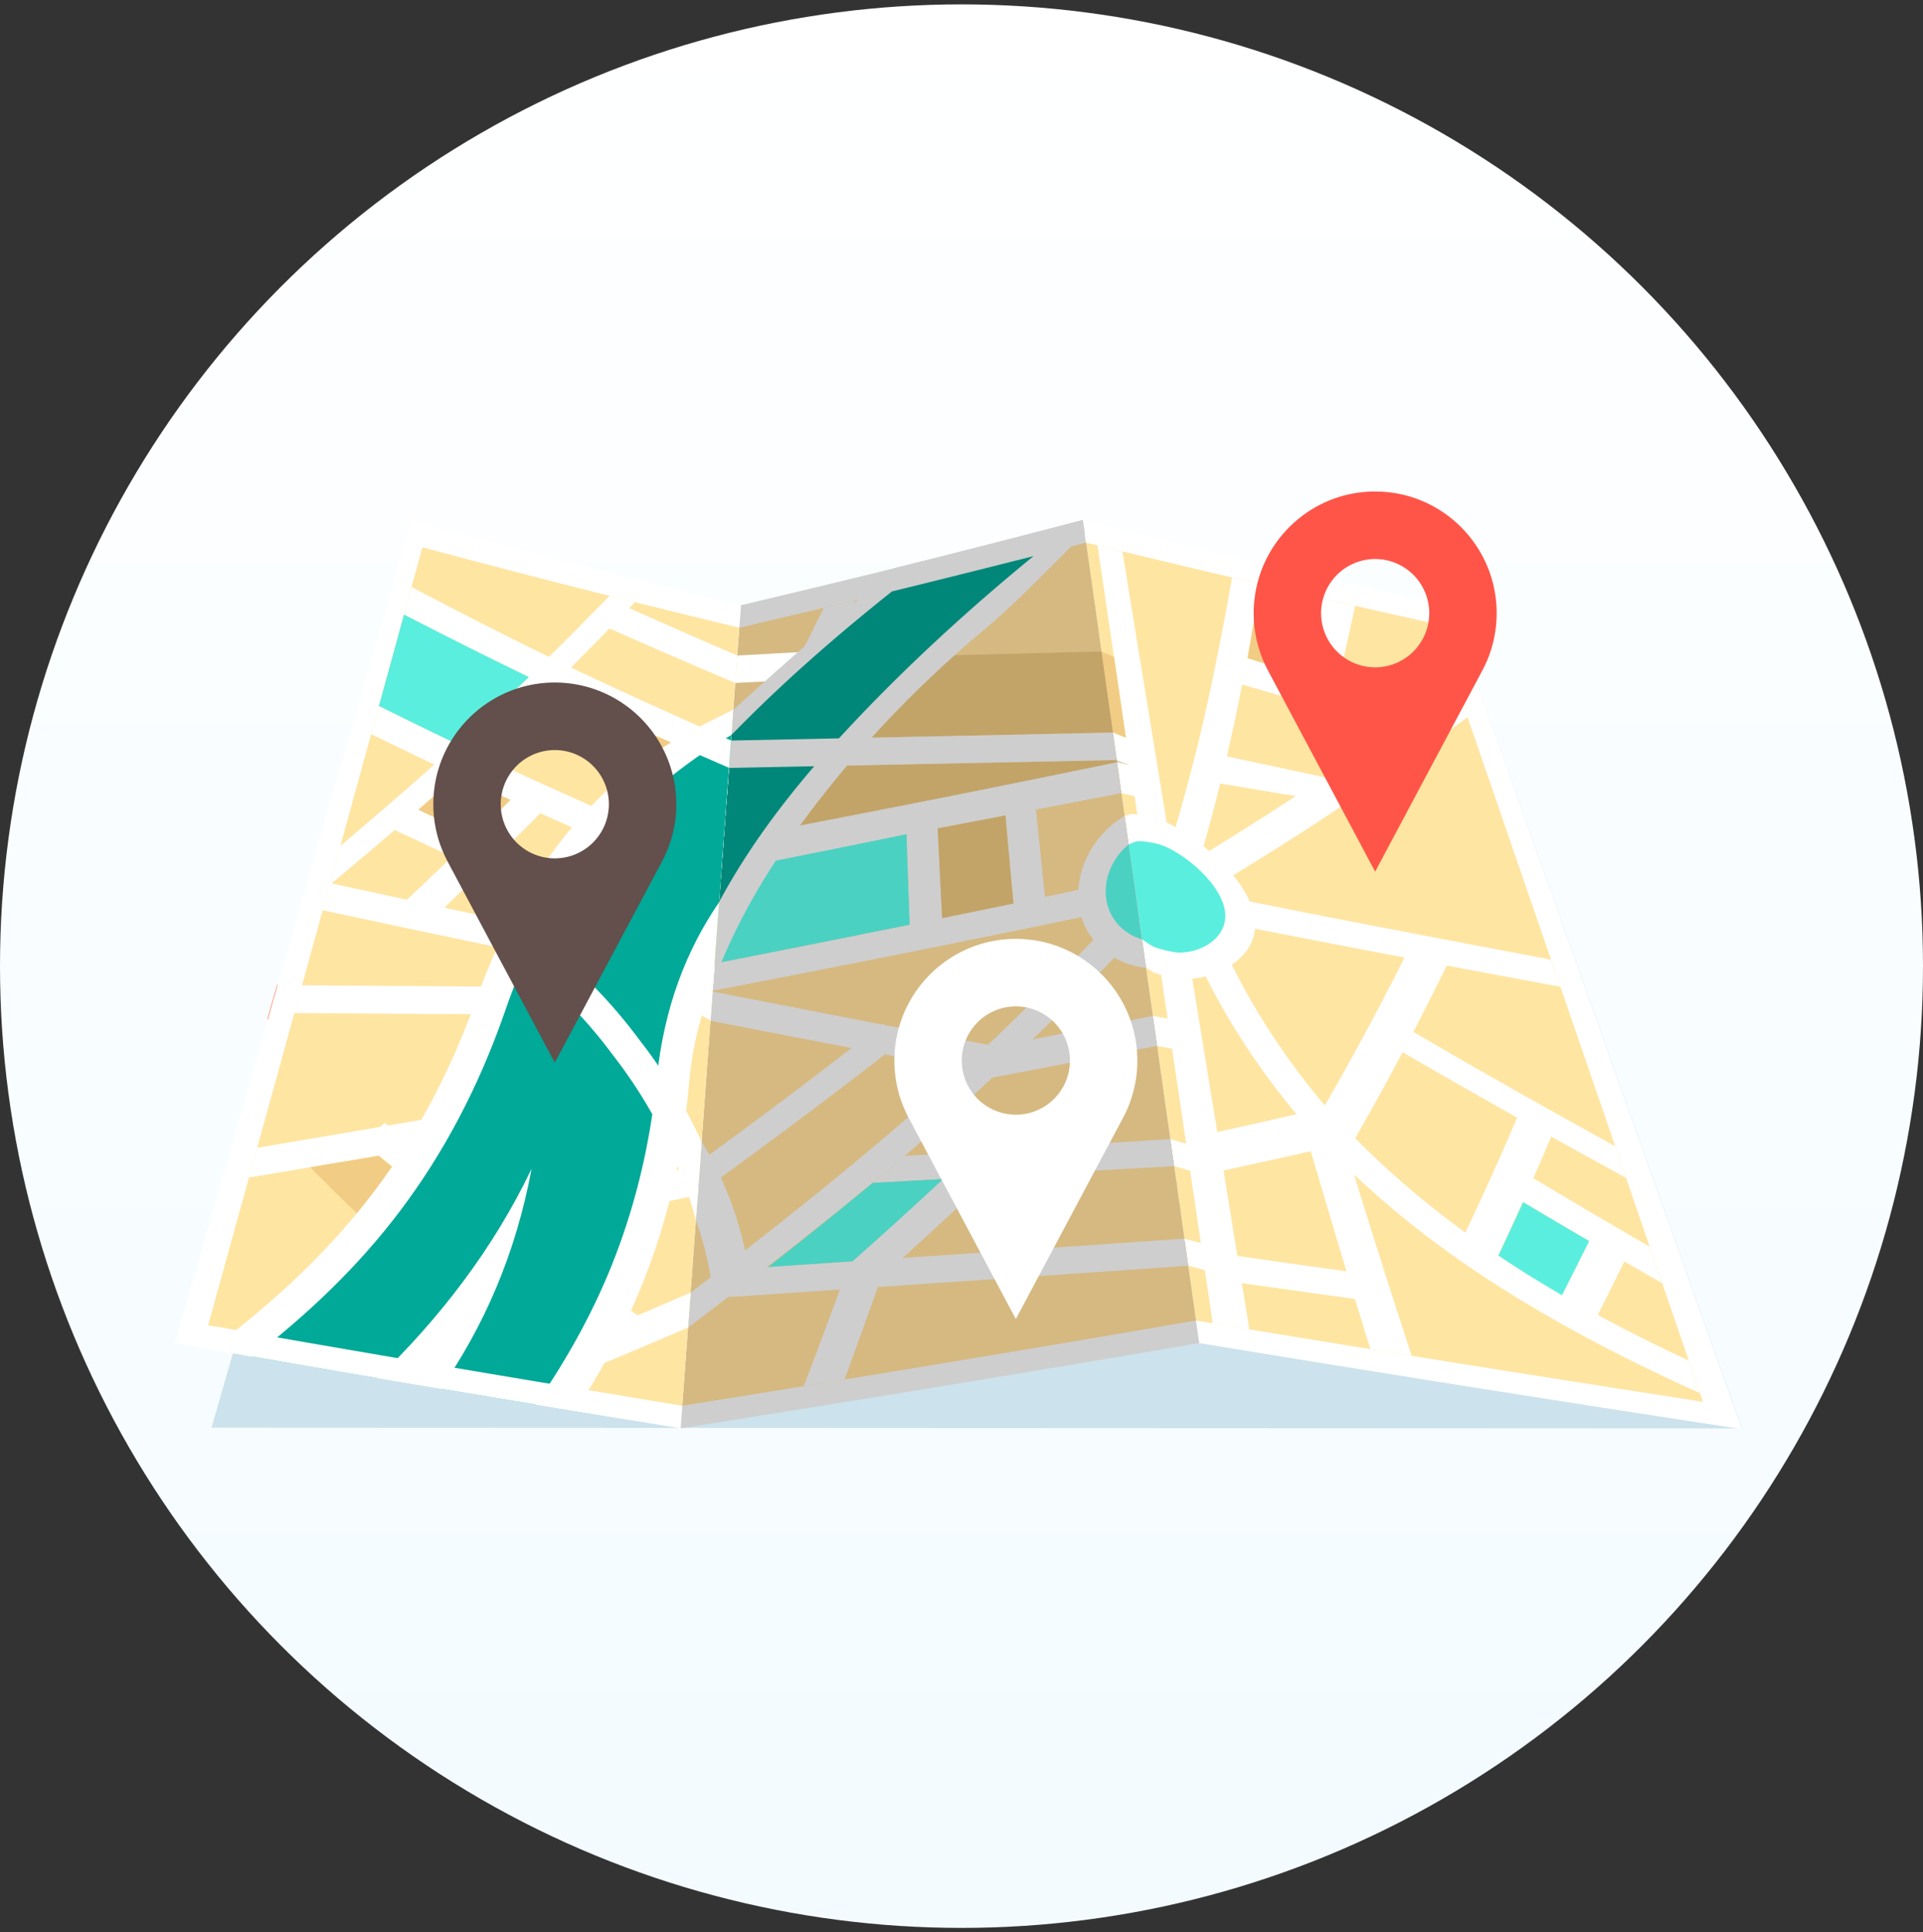 <svg width="220" height="221" version="1.1" xmlns="http://www.w3.org/2000/svg"><rect width="100%" height="100%" fill="#333333" stroke="none"/><defs><linearGradient x1="50%" y1="0%" x2="50%" y2="100%" id="linearGradient-1"><stop stop-color="#FFF" offset="0%"/><stop stop-color="#F3FBFF" offset="100%"/></linearGradient></defs><g id="Page-1" stroke="none" stroke-width="1" fill="none" fill-rule="evenodd"><g id="personal-ip-description" transform="translate(-979 -594)"><g id="2" transform="translate(115 594.5)"><g id="icon2" transform="translate(864)"><circle id="Oval-79" fill="url(#linearGradient-1)" cx="110" cy="110" r="110"/><g id="Page-1" transform="translate(20 55)"><path id="Fill-1" fill="#CCE2EC" d="M31.266 13.644l114.558.186 33.476 94.038-175.1-.081z"/><path d="M28.458 81.247c-.055.24-.018.447.036.624.11.166.22.291.385.385.165.083.385.125.586.125.238 0 .458-.042.64-.125a1.3 1.3 0 00.532-.375c.147-.166.22-.384.275-.634a.97.97 0 00-.037-.614c-.073-.176-.22-.302-.384-.395a1.182 1.182 0 00-.587-.135c-.256 0-.439.042-.659.135a1.25 1.25 0 00-.494.406c-.165.177-.238.374-.293.603m2.29 1.31c.017-.02.017-.052.036-.083-.22.135-.403.25-.605.333a2.254 2.254 0 01-.585.197 3.108 3.108 0 01-.66.073 2.38 2.38 0 01-.824-.146 1.456 1.456 0 01-.604-.384 1.21 1.21 0 01-.312-.593 1.672 1.672 0 010-.739 2.09 2.09 0 01.825-1.31c.457-.312 1.007-.468 1.629-.468.385 0 .66.053.898.136.256.093.476.228.677.405.092-.436.165-.873.256-1.32a.726.726 0 01.22-.417c.11-.093.275-.135.476-.135.202 0 .33.042.422.125.091.093.128.219.091.385-.238 1.32-.476 2.63-.714 3.941a.478.478 0 01-.257.385.77.77 0 01-.457.135.659.659 0 01-.421-.135.506.506 0 01-.092-.385" id="Fill-3" fill="#000"/><path d="M34.19 80.966h2.326c.018-.312-.073-.54-.238-.687-.184-.155-.458-.228-.788-.228-.312 0-.586.073-.806.228a1.211 1.211 0 00-.494.687m2.436.51h-2.528a.75.75 0 00.092.53c.091.156.22.28.384.353.184.083.385.115.623.115.146 0 .293-.01.421-.032.128-.03.275-.062.403-.113.11-.063.238-.115.348-.178.11-.062.238-.145.422-.249a.616.616 0 01.292-.063c.147 0 .238.032.312.084.073.042.11.114.091.207 0 .084-.073.178-.165.282a1.878 1.878 0 01-.476.311c-.2.105-.44.188-.732.25a4.741 4.741 0 01-.989.104c-.824 0-1.447-.166-1.831-.499-.422-.322-.568-.77-.477-1.33.055-.261.165-.51.312-.74.165-.229.348-.415.585-.582.257-.156.532-.28.843-.364a4.11 4.11 0 011.099-.135c.494 0 .916.073 1.245.219.311.156.55.342.714.571.129.24.184.479.129.718-.037.229-.147.374-.33.437-.22.073-.458.103-.787.103" id="Fill-5" fill="#000"/><path d="M42.394 81.902c-.019.25-.146.457-.348.635-.183.176-.458.311-.824.394a4.89 4.89 0 01-1.264.146c-.458 0-.842-.052-1.153-.156-.33-.093-.55-.219-.678-.364a.513.513 0 01-.165-.447c.018-.093.073-.176.183-.25a.783.783 0 01.403-.104c.129 0 .238.021.293.062a.71.71 0 01.184.199c.109.155.238.28.403.353.182.083.439.125.75.125.257 0 .476-.042.66-.125.164-.072.274-.167.292-.27.019-.156-.073-.27-.22-.344-.164-.072-.439-.145-.823-.208a9.752 9.752 0 01-1.045-.239 1.615 1.615 0 01-.604-.332.53.53 0 01-.164-.51c.018-.177.128-.354.31-.51.166-.156.422-.28.715-.384.33-.094.696-.136 1.117-.136.33 0 .623.021.88.073.237.042.475.104.621.187a1.1 1.1 0 01.367.271c.074.093.11.198.091.29a.34.34 0 01-.182.25.805.805 0 01-.422.105.663.663 0 01-.33-.083 1.657 1.657 0 01-.292-.24.758.758 0 00-.294-.207c-.127-.053-.292-.073-.53-.073-.22 0-.422.03-.605.093-.146.073-.22.156-.256.26 0 .094.036.177.146.229.11.062.238.114.422.156.183.041.458.083.77.145.401.063.676.146.951.24.22.093.403.208.513.332a.54.54 0 01.128.437" id="Fill-7" fill="#000"/><path d="M44.61 79.947c-.128.863-.238 1.726-.348 2.579a.566.566 0 01-.238.406.86.86 0 01-.495.145.69.69 0 01-.44-.145c-.11-.094-.128-.23-.11-.406.11-.853.239-1.706.349-2.558a.551.551 0 01.201-.395.939.939 0 01.495-.135c.183 0 .348.041.44.135.11.083.164.208.146.374m-.495-.926a.896.896 0 01-.457-.114c-.092-.083-.165-.187-.129-.333.019-.125.092-.229.238-.311a.828.828 0 01.44-.115c.165 0 .33.032.44.104a.32.32 0 01.146.322.52.52 0 01-.22.323.901.901 0 01-.458.124" id="Fill-9" fill="#000"/><path d="M46.331 81.226c-.036.364.037.634.238.822.202.186.494.28.86.28a1.502 1.502 0 001.136-.489c.128-.155.22-.353.238-.582.055-.364-.036-.645-.237-.852-.22-.198-.495-.302-.88-.302-.366 0-.678.094-.897.291a1.289 1.289 0 00-.458.832m3.846-1.134c-.091.874-.184 1.737-.275 2.6a2.234 2.234 0 01-.238.76c-.11.218-.275.395-.494.53-.22.146-.494.25-.824.312-.348.073-.751.104-1.245.104-.458 0-.825-.042-1.173-.125-.33-.094-.622-.198-.787-.333-.147-.146-.238-.28-.22-.426a.393.393 0 01.183-.27.844.844 0 01.403-.105.71.71 0 01.476.177c.073.063.128.125.202.177.055.063.146.114.22.156.091.042.2.073.31.094.13.02.276.03.44.03.348 0 .586-.03.788-.093.183-.062.329-.156.439-.27a.956.956 0 00.165-.374c.019-.136.055-.344.091-.635a2.221 2.221 0 01-.732.437 2.666 2.666 0 01-.952.156c-.44 0-.788-.083-1.1-.229a1.393 1.393 0 01-.658-.645c-.147-.28-.183-.592-.147-.956.055-.27.129-.51.275-.728.128-.218.293-.395.512-.551.202-.146.44-.26.678-.333.294-.073.568-.115.88-.115.365 0 .659.052.897.146.275.104.512.25.695.458 0-.032 0-.073.019-.115a.582.582 0 01.183-.364.812.812 0 01.458-.125c.238 0 .402.052.476.167a.79.79 0 01.055.488" id="Fill-11" fill="#000"/><path d="M52.228 79.926c0 .042 0 .083-.019.115.257-.208.513-.364.77-.458a2.8 2.8 0 01.952-.146c.33 0 .623.052.88.157.255.093.457.239.567.426.073.114.11.229.128.353 0 .135 0 .291-.019.49-.055.56-.091 1.112-.146 1.663a.545.545 0 01-.22.406.746.746 0 01-.457.145c-.202 0-.349-.052-.458-.145-.129-.094-.165-.23-.147-.406.055-.49.11-.988.128-1.487.037-.302 0-.52-.11-.676-.091-.156-.311-.24-.66-.24-.237 0-.438.053-.64.147a1.086 1.086 0 00-.458.394c-.073.126-.128.375-.146.74-.037.373-.092.747-.129 1.122-.017.187-.091.323-.237.406a.8.8 0 01-.476.145.708.708 0 01-.458-.145.486.486 0 01-.129-.406c.092-.852.184-1.716.275-2.579a.693.693 0 01.202-.385c.11-.083.274-.125.458-.125.11 0 .219.01.292.052a.656.656 0 01.202.167.433.433 0 01.055.27" id="Fill-13" fill="#000"/><path d="M57.41 80.966h2.326c-.019-.312-.11-.54-.293-.687-.22-.155-.476-.228-.806-.228-.311 0-.586.073-.787.228-.238.157-.366.386-.44.687m2.472.51h-2.508a.684.684 0 00.128.53c.11.156.256.28.421.353.202.083.403.115.623.115.164 0 .311-.01.421-.032a2.93 2.93 0 00.403-.113c.11-.063.22-.115.33-.178.091-.062.237-.145.402-.249a.57.57 0 01.293-.063.55.55 0 01.312.084c.073.042.128.114.11.207 0 .084-.055.178-.165.282-.092.114-.238.218-.44.311a2.372 2.372 0 01-.695.25 4.748 4.748 0 01-.99.104c-.805 0-1.447-.166-1.886-.499-.42-.322-.623-.77-.568-1.33a1.56 1.56 0 01.239-.74 1.91 1.91 0 01.53-.582 2.96 2.96 0 01.806-.364 3.97 3.97 0 011.08-.135c.495 0 .935.073 1.264.219.348.156.605.342.77.571.165.24.238.479.219.718-.036.229-.128.374-.33.437-.182.073-.42.103-.769.103" id="Fill-15" fill="#000"/><path d="M62.593 81.247c-.018.24.036.447.128.624.11.166.256.291.421.385.184.083.403.125.623.125.22 0 .421-.042.604-.125a.946.946 0 00.477-.375c.127-.166.182-.384.201-.634a1.095 1.095 0 00-.129-.614c-.09-.176-.256-.302-.439-.395a1.253 1.253 0 00-.604-.135c-.239 0-.44.042-.623.135a1.034 1.034 0 00-.458.406 1.137 1.137 0 00-.201.603m2.472 1.31v-.083c-.201.135-.367.25-.53.333a2.683 2.683 0 01-.569.197 3.1 3.1 0 01-.659.073c-.293 0-.568-.052-.842-.146a1.804 1.804 0 01-.66-.384 1.348 1.348 0 01-.384-.593c-.073-.229-.128-.467-.092-.739.037-.561.257-.997.66-1.31.402-.312.934-.468 1.556-.468.385 0 .66.053.916.136.256.093.495.228.733.405.017-.436.055-.873.072-1.32 0-.178.055-.323.165-.417.092-.093.257-.135.458-.135.202 0 .33.042.44.125a.451.451 0 01.128.385c-.055 1.32-.11 2.63-.183 3.941a.429.429 0 01-.202.385c-.091.083-.256.135-.44.135a.698.698 0 01-.42-.135.416.416 0 01-.147-.385" id="Fill-17" fill="#000"/><path d="M70.43 81.268c-.036.364.092.634.312.822.238.197.55.29.934.29a1.3 1.3 0 00.843-.29c.219-.199.347-.479.365-.843a1.3 1.3 0 00-.146-.614.839.839 0 00-.403-.394 1.251 1.251 0 00-.604-.136c-.257 0-.458.042-.678.136a1.164 1.164 0 00-.622 1.03m.018-2.653c0 .457-.037.915-.037 1.362a4.08 4.08 0 01.714-.395c.257-.093.587-.145.953-.145.421 0 .788.072 1.117.218.293.136.55.343.733.613.164.26.237.583.237.947 0 .27-.054.52-.165.748-.09.23-.256.417-.439.583a1.813 1.813 0 01-.695.384 2.657 2.657 0 01-.898.146 2.92 2.92 0 01-.55-.052 1.511 1.511 0 01-.457-.135c-.11-.052-.22-.104-.311-.167-.074-.051-.202-.135-.312-.25-.018.032 0 .064-.018.084 0 .177-.055.302-.202.385a.714.714 0 01-.439.135.801.801 0 01-.44-.135c-.091-.083-.128-.208-.128-.385.055-1.3.11-2.6.147-3.9 0-.186.055-.322.165-.415.091-.094.256-.136.42-.136.202 0 .349.042.459.126.11.093.164.217.146.384" id="Fill-19" fill="#000"/><path d="M75.796 83.181c.037-.062.074-.125.128-.197a105.38 105.38 0 01-1.538-2.777c-.11-.156-.146-.27-.146-.343 0-.073.036-.146.091-.208a.554.554 0 01.22-.167c.11-.03.202-.051.33-.051.165 0 .293.041.385.124.11.073.2.198.256.343.348.739.696 1.477 1.062 2.205.348-.676.714-1.362 1.044-2.049.073-.166.165-.29.22-.384.055-.094.146-.156.201-.198a.913.913 0 01.311-.041c.11 0 .202.01.275.051.11.032.165.084.22.146a.27.27 0 01.073.188 1.119 1.119 0 00-.055.186c-.037.073-.055.146-.11.23-.568 1.018-1.118 2.037-1.685 3.057a3.8 3.8 0 01-.421.623c-.165.156-.348.27-.568.354-.22.083-.53.125-.933.125a3.68 3.68 0 01-.861-.083c-.184-.063-.275-.156-.275-.313 0-.103.055-.176.128-.239a.91.91 0 01.403-.083c.092 0 .165.01.22.021.073.01.165.021.22.021.146 0 .256-.02.347-.052a.617.617 0 00.238-.156c.056-.073.129-.188.22-.333" id="Fill-21" fill="#000"/><path d="M94.292 79.51h.311v-.27c-.018-.281 0-.5.092-.666.091-.167.238-.28.494-.364.239-.072.568-.104.97-.104.752 0 1.118.126 1.137.374a.266.266 0 01-.092.22.405.405 0 01-.275.082c-.055 0-.128 0-.256-.02-.128-.011-.22-.011-.312-.011-.22 0-.365.041-.421.135a.698.698 0 00-.073.416c0 .073.018.146.018.208h.312c.494 0 .732.104.75.312 0 .145-.054.24-.2.281a1.882 1.882 0 01-.513.052h-.312l.165 2.37c0 .177-.037.313-.165.406-.11.094-.256.136-.458.136a.74.74 0 01-.458-.136c-.146-.093-.201-.229-.22-.405-.036-.79-.091-1.58-.127-2.371h-.367c-.183 0-.33-.03-.44-.083-.09-.062-.182-.146-.182-.239-.019-.219.2-.323.622-.323" id="Fill-23" fill="#000"/><path d="M98.65 81.777c.019.25.037.5.037.75.019.186 0 .322-.146.405-.11.093-.257.135-.458.135a.74.74 0 01-.458-.135.548.548 0 01-.22-.406 113.17 113.17 0 00-.183-2.485c-.018-.406.183-.603.587-.603.219 0 .365.041.439.135.128.093.183.229.22.415.128-.186.293-.322.403-.415.164-.094.384-.135.658-.135.275 0 .513.041.788.135.275.093.403.218.422.374a.329.329 0 01-.129.27.64.64 0 01-.348.105c-.037 0-.165-.022-.348-.063a3.072 3.072 0 00-.494-.052c-.184 0-.33.031-.44.104a.604.604 0 00-.256.302 1.3 1.3 0 00-.092.488 2.88 2.88 0 00.019.676" id="Fill-25" fill="#000"/><path d="M101.965 80.966h2.326c-.055-.312-.201-.54-.403-.687-.238-.155-.513-.228-.842-.228-.33 0-.568.073-.77.228a.875.875 0 00-.31.687m2.563.51h-2.509a.929.929 0 00.202.53c.146.156.311.27.513.353.182.083.402.115.64.115.147 0 .275-.01.422-.032.127-.03.237-.062.347-.124.11-.052.22-.104.312-.167.11-.062.22-.145.384-.249.055-.042.129-.063.257-.063a.73.73 0 01.348.084.237.237 0 01.128.207.399.399 0 01-.11.282c-.073.114-.201.218-.385.311a2.104 2.104 0 01-.659.25 4.306 4.306 0 01-.952.094c-.843 0-1.483-.156-1.978-.489a1.709 1.709 0 01-.696-2.07c.091-.229.238-.415.44-.582.201-.166.457-.28.75-.374.294-.084.66-.125 1.026-.125.495 0 .934.073 1.318.219.367.145.66.342.88.571.183.24.293.479.329.718.019.229-.055.374-.238.437-.183.062-.44.103-.77.103" id="Fill-27" fill="#000"/><path d="M107.294 80.966h2.326c-.055-.312-.202-.54-.44-.687-.22-.155-.494-.228-.842-.228-.311 0-.567.073-.732.228a.878.878 0 00-.312.687m2.582.51h-2.527c.037.197.092.374.238.53.129.156.311.27.494.353.202.083.404.115.642.115.164 0 .293-.01.439-.032.11-.03.238-.062.348-.124.11-.052.22-.104.311-.167.092-.062.202-.145.348-.249.055-.042.147-.063.275-.063a.73.73 0 01.348.084.302.302 0 01.146.207.502.502 0 01-.11.282 1.222 1.222 0 01-.366.311 2.438 2.438 0 01-.677.25 4.132 4.132 0 01-.934.094c-.843 0-1.502-.156-1.996-.489-.513-.322-.788-.77-.843-1.33-.036-.271.019-.51.092-.74a1.41 1.41 0 01.42-.582c.203-.166.459-.28.734-.374a4.17 4.17 0 011.062-.125c.494 0 .933.073 1.3.219.366.145.678.342.88.571.2.24.328.479.347.718.036.229-.037.374-.201.437-.184.062-.44.103-.77.103" id="Fill-29" fill="#000"/><path d="M115.15 81.237a1.044 1.044 0 00-.238-.614 1.395 1.395 0 00-.476-.385 1.434 1.434 0 00-.623-.135c-.365 0-.66.094-.842.291-.22.197-.311.478-.256.863.036.354.201.624.476.822.257.197.567.301.934.301.22 0 .421-.041.567-.124a.767.767 0 00.385-.396.875.875 0 00.073-.623m-2.673-1.3c0 .041.018.072 0 .104a2.66 2.66 0 01.695-.458c.22-.094.532-.146.861-.146.385 0 .77.074 1.117.219.348.135.623.343.879.624.22.27.348.592.421.967.037.27.019.53-.073.76a1.182 1.182 0 01-.348.581 1.91 1.91 0 01-.659.354 2.663 2.663 0 01-.824.125c-.366 0-.696-.042-.952-.146a3.058 3.058 0 01-.788-.458c.056.448.129.895.165 1.342.073.395-.11.593-.53.593-.24 0-.404-.052-.514-.146a.906.906 0 01-.165-.447l-.494-3.869c-.018-.166 0-.29.092-.374.091-.083.256-.125.439-.125.165 0 .311.042.44.125.146.083.22.208.238.374" id="Fill-31" fill="#000"/><path d="M118.172 79.937c.146.863.275 1.726.403 2.589a.427.427 0 01-.11.405.738.738 0 01-.458.135.853.853 0 01-.494-.135.628.628 0 01-.238-.405l-.385-2.558a.553.553 0 01.11-.406c.11-.083.256-.125.458-.125a.92.92 0 01.476.125c.147.093.22.219.238.375m-.77-.926a.808.808 0 01-.457-.114c-.164-.073-.238-.177-.257-.323-.017-.124.037-.228.165-.311a.633.633 0 01.403-.125c.165 0 .33.041.458.114.147.072.238.187.257.322a.312.312 0 01-.147.323c-.091.083-.256.114-.421.114" id="Fill-33" fill="#000"/><path d="M122.75 82.661a35.027 35.027 0 01-1.336-1.3c-.22.156-.422.312-.642.458.037.24.092.478.128.718a.362.362 0 01-.146.395.635.635 0 01-.421.135.853.853 0 01-.494-.135.544.544 0 01-.22-.406c-.202-1.269-.403-2.538-.623-3.816-.018-.198.018-.344.11-.447.073-.115.238-.156.44-.156.183 0 .33.041.475.135.128.093.22.239.238.415.129.728.257 1.457.349 2.174.44-.353.86-.707 1.281-1.06.147-.125.257-.219.348-.271a.737.737 0 01.33-.062c.165 0 .293.03.402.103.148.073.203.156.22.26.019.136-.127.313-.439.53-.201.147-.421.292-.604.438.531.488 1.043.967 1.575 1.445.11.104.201.187.256.24.055.051.073.114.092.155.018.146-.019.26-.11.343-.11.083-.257.115-.422.115a.722.722 0 01-.384-.083 5.552 5.552 0 01-.403-.323" id="Fill-35" fill="#000"/><path d="M125.625 83.067c-.201 0-.366-.042-.53-.125a.545.545 0 01-.275-.375c-.02-.124.036-.238.146-.342.11-.094.275-.135.476-.135.202 0 .367.041.55.135.127.093.219.218.237.342.037.156 0 .282-.128.375a.87.87 0 01-.476.125" id="Fill-37" fill="#000"/><path d="M131.833 81.964c.037.115 0 .23-.073.354-.073.135-.202.25-.366.364-.165.114-.403.208-.696.28a4.471 4.471 0 01-.989.105c-.787 0-1.446-.166-1.978-.489-.494-.323-.806-.749-.897-1.29-.074-.374-.037-.696.128-.977.146-.28.403-.5.751-.655.348-.156.787-.23 1.318-.23.33 0 .66.032.934.105.275.062.531.156.751.26a2.2 2.2 0 01.513.343.781.781 0 01.238.343c.018.104-.037.198-.128.27a.698.698 0 01-.403.104.7.7 0 01-.275-.051 2.645 2.645 0 01-.275-.187 1.72 1.72 0 00-.567-.375 1.577 1.577 0 00-.66-.125c-.384 0-.659.104-.842.312-.2.208-.274.49-.2.843.036.176.108.322.182.467.091.146.201.26.33.365.146.093.274.166.44.218.182.052.365.083.549.083.274 0 .476-.042.659-.125a.898.898 0 00.403-.385.62.62 0 01.219-.228c.055-.063.165-.093.311-.093.147 0 .275.041.403.124.129.083.202.177.22.27" id="Fill-39" fill="#000"/><path d="M135.935 81.257c-.091-.374-.274-.655-.55-.852a1.627 1.627 0 00-.988-.312c-.256 0-.44.051-.623.135a.751.751 0 00-.366.406 1.176 1.176 0 00-.018.623c.055.23.146.437.275.603.165.177.329.313.549.406.201.093.44.146.696.146.385 0 .677-.104.86-.312.183-.208.239-.489.165-.843m1.282 0c.055.26.073.51 0 .738a1.48 1.48 0 01-.403.573 1.727 1.727 0 01-.732.374 3.688 3.688 0 01-1.025.135c-.385 0-.752-.052-1.1-.135a3.46 3.46 0 01-.878-.374 2.335 2.335 0 01-.642-.583 1.836 1.836 0 01-.329-.728c-.073-.28-.036-.52.018-.749.073-.229.201-.415.385-.582.201-.156.44-.28.714-.364a3.81 3.81 0 011.026-.124c.384 0 .732.041 1.08.124.348.094.622.219.897.375.275.166.476.353.641.571.183.23.293.479.348.75" id="Fill-41" fill="#000"/><path d="M142.125 81.32c.091.395.183.79.293 1.185.036.187.018.333-.091.427-.092.093-.24.145-.44.145a.963.963 0 01-.513-.145c-.146-.094-.22-.24-.275-.427-.11-.468-.22-.946-.366-1.424a2.078 2.078 0 00-.147-.52.572.572 0 00-.256-.312c-.128-.084-.274-.115-.494-.115-.403 0-.66.093-.75.302-.075.198-.092.489.018.863.072.405.182.811.274 1.206.055.187.019.333-.091.427-.092.093-.22.145-.422.145a.98.98 0 01-.53-.145c-.147-.094-.22-.24-.276-.427-.219-.853-.384-1.705-.585-2.558-.037-.167-.019-.291.055-.385.072-.083.238-.125.42-.125a1 1 0 01.458.115.51.51 0 01.257.343c0 .031.018.062.018.083a1.68 1.68 0 01.605-.406c.237-.093.512-.135.823-.135.311 0 .586.042.843.135.275.094.476.23.677.406a1.76 1.76 0 01.587-.406c.22-.093.494-.135.787-.135.347 0 .641.052.915.146.312.094.532.239.715.416.128.156.256.416.348.76.165.581.31 1.164.457 1.746.055.187.019.333-.072.427-.11.093-.257.145-.458.145a.963.963 0 01-.513-.145.592.592 0 01-.293-.427c-.147-.499-.257-.998-.385-1.497-.055-.198-.091-.354-.147-.468a.727.727 0 00-.274-.291c-.128-.084-.275-.115-.495-.115a.987.987 0 00-.457.104.595.595 0 00-.275.281c-.073.145-.036.416.055.8" id="Fill-43" fill="#000"/><path d="M82.407 81.04c-.018 0-.018-.012-.018-.012s0 .011.018.011" id="Fill-45" fill="#000"/><path d="M82.462 81.32h.018a1.22 1.22 0 01-.073-.24l.055.24" id="Fill-47" fill="#000"/><path d="M82.902 82.152v-.011.01z" id="Fill-49" fill="#000"/><path d="M82.883 82.1c-.018-.021-.036-.032-.055-.052.019.02.037.03.055.052" id="Fill-51" fill="#000"/><path d="M82.59 81.642c.074.135.147.27.238.395-.091-.124-.164-.26-.238-.395" id="Fill-53" fill="#000"/><path d="M87.242 77.607c.256 0 .421.01.64.042.019-.083.019-.177.037-.27 0 0-.567-.125-1.318-.074-.019-.041-.037-.093-.055-.145.238-.031.403-.187.403-.353-.019-.209-.257-.364-.532-.364-.274 0-.512.155-.494.364 0 .166.165.322.403.353.019.052.037.104.074.156a7.327 7.327 0 00-1.43.301c.037.084.075.167.13.24a8.14 8.14 0 011.263-.208c.384-.032.659-.042.879-.042" id="Fill-55" fill="#000"/><path d="M82.847 78.938h.018c0-.02.018-.03.037-.052a.533.533 0 01-.147-.072c-.091-.042-.165-.084-.256-.125 0 .01-.385.25-.66.707a.195.195 0 00-.054-.041c-.092-.073-.202-.105-.367-.105-.11 0-.183-.02-.22-.051a.203.203 0 00.055-.146c.019-.125-.146-.23-.33-.23-.182 0-.31.105-.33.23.02.135.166.239.35.239.017 0 .054-.01.072-.01.092.062.22.114.403.114a.44.44 0 01.22.052c.037.042.055.104.073.145-.201.416-.146.926-.146.926.183.01.347.01.531.01 0-.177.036-.51.164-.769.257-.5.587-.811.587-.822" id="Fill-57" fill="#000"/><path d="M91.747 77.909c-.183 0-.33.103-.33.24.018.01.037.03.037.05-.074.064-.165.147-.165.282 0 .062 0 .114-.055.146a.414.414 0 01-.147.051 3.723 3.723 0 00-.897-.613c-.128.093-.238.187-.348.28.275.177.586.406.879.687.201.198.403.447.586.696.165-.051.33-.103.476-.166 0 0-.22-.394-.567-.76.036-.01.11-.03.164-.061a.298.298 0 00.129-.26c-.019-.073.018-.125.055-.156.055.03.146.051.2.051.184 0 .33-.103.312-.228 0-.136-.146-.24-.33-.24" id="Fill-59" fill="#000"/><path d="M90.611 81.091c-.695.229-1.85.551-3.333.697-.604.052-1.19.073-1.702.073a20.37 20.37 0 01-1.777-.073 21.666 21.666 0 01-1.208-.146c.072.135.146.27.237.395-.018.011-.018.011 0 .011.019.02.037.03.055.051-.018.011 0 .032.018.042v.01a3.32 3.32 0 002.015 1.164l.018.001c0 .01.678.146 1.667.146.97 0 1.905-.135 2.802-.396.659-.238 1.282-.602 1.575-.925.238-.25.384-.51.494-.79a1.16 1.16 0 00.019-.624c-.184.083-.477.218-.88.364" id="Fill-61" fill="#000"/><path d="M85.044 78.803c.77 0 1.392.437 1.41.967 0 .54-.585.978-1.373.978-.751 0-1.392-.437-1.392-.978-.018-.53.586-.967 1.355-.967m4.029.02c.476 0 .88.271.88.604.018.333-.349.603-.825.603-.477 0-.86-.27-.879-.603-.018-.333.348-.603.824-.603m-6.007.229c-.017.02-.329.322-.549.78-.183.343-.146.842-.146.842v.01c0 .115 0 .23.017.344 0 0 0 .01.02.01v.041a1.1 1.1 0 00.073.24c.329.062 2.417.395 4.706.177 1.464-.146 2.545-.437 3.204-.666.55-.187.898-.354 1.026-.427-.165-.353-.586-.914-.916-1.258-1.025-.987-2.105-1.248-2.655-1.31a5.298 5.298 0 00-.586-.031c-.22 0-.494.01-.86.031-.349.031-.77.104-1.246.208a5.782 5.782 0 00-1.703.707v.01c-.073.053-.22.146-.385.292" id="Fill-63" fill="#000"/><path d="M74.899 56.768H12.563c-.422 0-.806.25-.898.561l-1.044 3.619c-.091.312.184.562.587.562h2.966l-.989 3.556c-.385 1.487.879 2.683 2.893 2.683h2.436c2.014 0 3.937-1.196 4.285-2.683l.824-3.556h40.655l-.22 3.556c-.073 1.487 1.465 2.683 3.48 2.683h2.417c2.014 0 3.68-1.196 3.717-2.683.018-1.186.037-2.371.073-3.556h1.08c.422 0 .752-.25.752-.562.018-1.207.018-2.413.036-3.619 0-.312-.311-.561-.714-.561" id="Fill-65" fill="#FF5920"/><path d="M64.26 61.51c-.074 1.185-.166 2.37-.22 3.556-.092 1.487 1.464 2.683 3.46 2.683h2.436c2.015 0 3.681-1.196 3.7-2.683.018-1.186.054-2.371.073-3.557h-9.45z" id="Fill-67" fill="#653C1E"/><path d="M14.137 61.51a250.28 250.28 0 00-.97 3.556c-.403 1.487.898 2.683 2.893 2.683h2.436c1.996 0 3.937-1.196 4.267-2.683l.824-3.557h-9.45z" id="Fill-69" fill="#653C1E"/><path d="M71.566 44.58c-1.594-6.78-7.27-14.746-8.936-14.746-.825 0-7.363-.54-13.992-.54-6.702 0-13.588.54-14.302.54-1.446 0-9.65 7.965-13.276 14.746-6.721 1.019-8.186 10.055-8.26 10.44-.018.292.22.51.587.51l31.333-.062 31.332.062c.348 0 .66-.218.697-.51.073-.385 1.281-9.421-5.183-10.44" id="Fill-71" fill="#00DFCC"/><path d="M21.078 52.847c-1.74 0-2.894-1.113-2.527-2.495.348-1.374 2.07-2.486 3.79-2.486 1.722 0 2.82 1.112 2.491 2.486-.33 1.382-1.996 2.495-3.754 2.495" id="Fill-73" fill="#FFB13A"/><path d="M25.015 44.902a.295.295 0 01-.183-.073c.019-.052.019-.103.019-.166.274-.447 6.41-10.981 9.174-11.751 2.655-.749 12.874-.811 13.314-.811 0 0 1.061-.02 2.582-.02 4.798 0 10.474.197 11.482.852 1.501.957 5.31 11.283 5.475 11.72.019.062 0 .124-.073.166-.018.052-.091.083-.165.083H25.015z" id="Fill-75" fill="#C9FFF8"/><path d="M67.39 52.847c-1.757 0-3.112-1.113-3.02-2.495.072-1.374 1.556-2.486 3.259-2.486 1.721 0 3.058 1.112 3.022 2.486-.056 1.382-1.502 2.495-3.26 2.495" id="Fill-77" fill="#FFB13A"/><path d="M54.26 52.847H35.034c.219-1.175.439-2.35.677-3.536h18.935a120.305 120.305 0 00-.384 3.536" id="Fill-79" fill="#C9FFF8"/><path d="M17.837 41.647h7.984c-.275 1.092-.53 2.174-.806 3.255h-8.094c.293-1.081.604-2.163.916-3.255" id="Fill-81" fill="#FF5920"/><path d="M66.988 41.647h7.966a184.7 184.7 0 01-.037 3.255h-8.094l.165-3.255" id="Fill-83" fill="#FF5920"/><path d="M29.227 44.902a1104.55 1104.55 0 0027.469-12.666c2.326.135 4.157.353 4.707.697.183.124.42.426.677.842a1059.914 1059.914 0 01-23.86 11.127h-8.992z" id="Fill-85" fill="#FFF"/><path d="M25.84 43.072A1206 1206 0 0049.83 32.08h.09c1.337 0 2.73.01 4.048.052-8.937 4.264-18.24 8.517-27.854 12.77h-1.1a.295.295 0 01-.182-.073c.019-.052.019-.103.019-.166.054-.104.42-.707.988-1.591" id="Fill-87" fill="#FFF"/><path d="M42.156 44.902c7.106-3.223 13.99-6.447 20.73-9.681.256.52.53 1.091.787 1.705a1069.357 1069.357 0 01-17.012 7.976h-4.505z" id="Fill-89" fill="#FFF"/><g id="Group-93" transform="translate(103 3.677)" fill="#FFF"><path d="M42.824 10.152C48.41 25.845 53.986 41.55 59.562 57.23c5.577 15.684 11.17 31.374 16.738 47.056a6968.22 6968.22 0 01-31.608-4.919 5670.785 5670.785 0 01-30.51-4.93A83753.09 83753.09 0 007.518 47.37C5.292 31.69 3.086 15.986.87.294a2295.429 2295.429 0 0020.419 4.93c7.044 1.658 14.247 3.285 21.535 4.928" id="Fill-91"/></g><path d="M144.231 15.857c5.09 14.83 10.199 29.655 15.31 44.488 5.107 14.825 10.181 29.658 15.29 44.487-9.944-1.55-19.78-3.089-29.501-4.648a6514.42 6514.42 0 01-28.513-4.65c-2.088-14.828-4.212-29.655-6.3-44.486-2.087-14.827-4.157-29.658-6.262-44.487 6.39 1.549 12.905 3.11 19.502 4.648 6.698 1.561 13.552 3.1 20.474 4.648" id="Fill-94" fill="#FFE5A2"/><path d="M120.956 10.554c-1.118 6.291-2.338 12.595-3.865 18.864-1.532 6.294-3.424 12.562-5.365 18.843a278.32 278.32 0 003.406 1.84c1.923-6.457 3.797-12.924 5.293-19.394 1.49-6.445 2.673-12.936 3.735-19.405a712.26 712.26 0 01-3.204-.748" id="Fill-96" fill="#FFF"/><path d="M117.733 47.502c1.831 4.783 5.402 13.436 13.88 23.491 4.011 4.555 9.144 9.455 15.823 14.33 6.8 4.963 15.327 9.931 25.766 14.798.42 1.238.842 2.475 1.263 3.713-11.683-5.242-21.149-10.632-28.677-16.046-7.397-5.318-12.984-10.68-17.306-15.65-8.864-10.639-12.47-19.717-14.284-24.73l3.535.094" id="Fill-98" fill="#FFF"/><path d="M146.538 22.534c-5.42 4.066-11.06 8.196-17.067 12.198-6.171 4.11-12.745 8.121-19.521 12.177.2 1.342.366 2.673.567 4.004 6.904-4.056 13.61-8.075 19.924-12.188 6.138-3.998 11.904-8.132 17.471-12.198-.458-1.331-.934-2.662-1.374-3.993" id="Fill-100" fill="#FFF"/><path d="M122.933 96.544c-2.417-14.83-4.816-29.66-7.251-44.488a36246.148 36246.148 0 01-7.27-44.486c-.953-.23-1.905-.458-2.857-.698 2.197 14.83 4.385 29.658 6.592 44.488 2.206 14.828 4.396 29.658 6.593 44.487 1.391.24 2.783.468 4.193.697" id="Fill-102" fill="#FFF"/><path d="M157.434 54.25a4061.835 4061.835 0 01-24.355-4.647 3080.73 3080.73 0 01-23.404-4.66c.147 1.04.274 2.08.42 3.12 7.82 1.55 15.71 3.11 23.716 4.649a3871.87 3871.87 0 0024.704 4.649c-.366-1.03-.751-2.07-1.08-3.11" id="Fill-104" fill="#FFF"/><path d="M111.762 37.976c3.26.676 10.722 6.156 11.739 11.232 1.016 5.074-5.33 7.83-8.864 7.154-3.534-.676-2.398-.634-3.515-1.165-.825-5.792-1.63-11.584-2.455-17.387.953-.115-.165-.51 3.095.166" id="Fill-106" fill="#FFF"/><path d="M112.239 40.971c2.426.5 7.233 4.15 7.874 7.57.641 3.422-3.37 5.325-5.933 4.826-2.564-.5-2.436-.749-3.534-1.435-.495-3.619-1.008-7.238-1.521-10.857.88-.291.687-.603 3.114-.104" id="Fill-108" fill="#5AEEDE"/><path d="M112.165 36.115c-.055-1.144-.127-2.288-.183-3.442-1.391-.333-2.802-.666-4.194-1.009.165 1.186.349 2.371.495 3.546 1.282.302 2.582.603 3.882.905" id="Fill-110" fill="#FFF"/><path d="M119.07 79.22c-.22-1.04-.44-2.09-.66-3.142a730.134 730.134 0 01-4.524-1.3c.148 1.04.275 2.07.44 3.1 1.575.447 3.132.894 4.743 1.341" id="Fill-112" fill="#FFF"/><path d="M121.34 90.71c-.238-1.04-.44-2.09-.678-3.14-1.72-.468-3.46-.936-5.163-1.405.146 1.041.292 2.07.439 3.1 1.795.489 3.59.967 5.402 1.445" id="Fill-114" fill="#FFF"/><path d="M130.35 73.032c1.446.738 2.875 1.466 4.376 2.194 3.993-6.947 7.692-13.904 11.062-20.86a283.727 283.727 0 01-4.176-2.195 339.106 339.106 0 01-11.262 20.86" id="Fill-116" fill="#FFF"/><path d="M141.502 99.57a1528.569 1528.569 0 01-4.322-13.446c-1.418-4.48-2.783-8.964-4.156-13.456l-4.23-.437c1.3 4.43 2.618 8.87 3.936 13.29 1.319 4.42 2.674 8.86 4.048 13.28 1.556.26 3.15.52 4.724.769" id="Fill-118" fill="#FFF"/><path d="M138.005 93.486c-.293-1.05-.568-2.1-.88-3.15-5.86-.811-11.665-1.633-17.451-2.455.238 1.05.44 2.1.658 3.14 5.861.823 11.74 1.644 17.673 2.465" id="Fill-120" fill="#FFF"/><path d="M132.749 75.548c-.385-1.455-.75-2.912-1.117-4.367-4.926 1.123-9.87 2.246-14.889 3.359l.824 4.368c5.11-1.113 10.164-2.237 15.182-3.36" id="Fill-122" fill="#FFF"/><path d="M116.615 64.91c.147-1.082.275-2.163.44-3.255l-5.165-.967.495 3.432c1.392.27 2.82.53 4.23.79" id="Fill-124" fill="#FFF"/><path d="M120.882 19.206c.312 1.175.64 2.35.97 3.515a2114.244 2114.244 0 0021.079 6.01c.66-.738 1.3-1.487 1.904-2.235a1789.775 1789.775 0 01-23.953-7.29" id="Fill-126" fill="#FFF"/><path d="M128.299 22.357a295.31 295.31 0 004.303 2.038c.88-3.525 1.667-7.06 2.436-10.597a361.2 361.2 0 01-4.395-1.008c-.733 3.192-1.538 6.385-2.344 9.567" id="Fill-128" fill="#FFF"/><path d="M117.66 30.416c.292 1.175.567 2.35.86 3.516 4.541.768 9.101 1.528 13.698 2.287a91.892 91.892 0 002.088-2.236 2880.617 2880.617 0 01-16.647-3.567" id="Fill-130" fill="#FFF"/><path d="M124.16 11.303c-.458 2.828-.916 5.657-1.41 8.475 1.886.603 3.81 1.196 5.75 1.789.75-2.923 1.465-5.844 2.143-8.777-2.18-.489-4.34-.988-6.483-1.487" id="Fill-132" fill="#F1CC84"/><path d="M164.778 75.59a1019.627 1019.627 0 01-25.912-14.725c-.404.8-.752 1.601-1.136 2.391a1052.835 1052.835 0 0028.275 15.942c-.403-1.196-.824-2.402-1.227-3.608" id="Fill-134" fill="#FFF"/><path d="M146.63 87.56c1.3.769 2.619 1.528 3.937 2.287a347.597 347.597 0 007.435-16.628c-1.3-.76-2.564-1.519-3.846-2.288a332.69 332.69 0 01-7.526 16.628" id="Fill-136" fill="#FFF"/><path d="M168.715 87.08a971.971 971.971 0 01-14.906-8.797c-.532.832-1.063 1.653-1.594 2.475a917.12 917.12 0 0017.928 10.493c-.476-1.384-.952-2.777-1.428-4.17" id="Fill-138" fill="#FFF"/><path d="M157.636 94.62l4.212 2.111c1.758-3.4 3.443-6.8 5.054-10.201-1.373-.697-2.783-1.404-4.139-2.111a330.52 330.52 0 01-5.127 10.201" id="Fill-140" fill="#FFF"/><path d="M154.266 81.996a717.308 717.308 0 01-2.838 6.104s1.905 1.274 3.534 2.287a193.876 193.876 0 003.736 2.247c1.044-2.06 2.069-4.118 3.113-6.188a555.993 555.993 0 01-7.545-4.45" id="Fill-142" fill="#5AEEDE"/><path d="M106.012 19.008c.458.209.952.406 1.429.603.476 3.1.916 6.199 1.373 9.287a36.04 36.04 0 01-1.483-.614 778.688 778.688 0 01-1.319-9.276" id="Fill-144" fill="#F1CC84"/><path d="M109.235 32.007c-.476-.103-.97-.218-1.446-.332-.019-.084-.019-.167-.037-.25.495.198.97.395 1.483.582" id="Fill-146" fill="#D9CDBB"/><path d="M103.87 3.971c.824.209 1.611.406 2.453.603-.787.312-1.538.614-2.215.895-.073-.5-.147-.998-.238-1.498" id="Fill-148" fill="#FFF"/><path d="M110.92 32.683c-.11-1.029-.256-2.059-.366-3.099-1.08-.426-2.198-.862-3.223-1.3.128 1.05.293 2.101.421 3.141 1.062.426 2.124.842 3.168 1.258" id="Fill-150" fill="#FFF"/><path d="M117.183 98.114a5287.537 5287.537 0 01-29.154 4.888 6262.282 6262.282 0 01-30.161 4.866c1.136-15.681 2.299-31.385 3.443-47.065 1.145-15.683 2.308-31.385 3.443-47.077 6.812-1.623 13.52-3.23 20.089-4.867a1528.468 1528.468 0 0019.026-4.887c2.217 15.691 4.423 31.395 6.648 47.076 2.225 15.682 4.45 31.385 6.666 47.066" id="Fill-152" fill="#CECECE"/><path d="M116.817 95.535a5240.672 5240.672 0 01-28.861 4.877 6020.07 6020.07 0 01-29.905 4.867c1.1-14.83 2.18-29.658 3.26-44.487l3.241-44.487c6.923-1.623 13.704-3.23 20.383-4.867a1590.723 1590.723 0 0019.32-4.877c2.105 14.829 4.175 29.66 6.262 44.487 2.088 14.83 4.212 29.658 6.3 44.487" id="Fill-154" fill="#D5B981"/><path d="M109.95 46.91c-7.16 7.58-14.681 15.26-23.038 22.721-8.603 7.682-18.075 15.141-27.89 22.712-.11 1.34-.202 2.672-.312 4.004 9.981-7.571 19.587-15.038 28.33-22.712 8.509-7.468 16.189-15.141 23.477-22.722-.2-1.331-.366-2.662-.567-4.004" id="Fill-156" fill="#CECECE"/><path d="M109.675 44.944a2981.177 2981.177 0 01-23.44 4.887 3687.692 3687.692 0 01-24.467 4.867c-.072 1.04-.164 2.08-.219 3.12a3973.618 3973.618 0 0024.777-4.867 2853.298 2853.298 0 0023.77-4.887c-.146-1.04-.275-2.08-.421-3.12" id="Fill-158" fill="#CECECE"/><path d="M111.122 55.197c-4.066-.447-7.261-3.301-7.71-7.33-.449-4.03 1.795-8.019 5.255-10.057.825 5.803 1.63 11.595 2.455 17.387" id="Fill-160" fill="#CECECE"/><path d="M110.645 51.932c-2.16-.635-3.809-2.387-4.102-4.721-.293-2.335.787-4.659 2.582-6.136.513 3.62 1.025 7.238 1.52 10.857" id="Fill-162" fill="#4BD1C2"/><path d="M93.89 67.479a193.04 193.04 0 001.83-2.974c-11.61-2.195-23.019-4.4-34.19-6.604a210.878 210.878 0 00-.237 3.349 4440.51 4440.51 0 0032.596 6.229" id="Fill-164" fill="#CECECE"/><path d="M59.828 81.195c.11-.062.237-.125.366-.198-.11-.208-.201-.416-.311-.623-.019.28-.038.55-.055.82" id="Fill-166" fill="#FFF"/><path d="M63.087 36.448c1.3-1.54 2.582-3.089 3.846-4.638-.366-.874-.678-1.747-1.007-2.631-.842 1.029-1.685 2.059-2.51 3.078-.11 1.404-.237 2.797-.329 4.19" id="Fill-168" fill="#FFF"/><path d="M75.302 30.364c.86.301 1.721.593 2.582.884C83.14 24.021 88.03 16.793 92.516 9.556c-1.154.291-2.308.582-3.443.863a389.087 389.087 0 01-13.771 19.945" id="Fill-170" fill="#FFF"/><path d="M83.707 39.91a599.59 599.59 0 01-5.987-2.412c-4.927 1.05-9.908 2.1-14.926 3.14a643.248 643.248 0 01-8.149 5.47 3544.232 3544.232 0 0029.062-6.197" id="Fill-172" fill="#CECECE"/><path d="M107.789 31.664a4098.018 4098.018 0 01-31.865 6.167c-.164 1.206-.31 2.413-.458 3.618a4338.452 4338.452 0 0032.817-6.239c-.147-1.175-.33-2.36-.494-3.546" id="Fill-174" fill="#CECECE"/><path d="M84.129 52.452l3.735-1.373c-.219-4.347-.421-8.693-.659-13.04a292.468 292.468 0 01-3.498 1.757c.147 4.223.275 8.445.422 12.656" id="Fill-176" fill="#CECECE"/><path d="M96.087 49.675c1.19-.457 2.398-.915 3.59-1.383-.459-4.336-.898-8.683-1.356-13.03a277.3 277.3 0 01-3.351 1.747c.366 4.222.75 8.444 1.117 12.666" id="Fill-178" fill="#CECECE"/><path d="M83.78 21.556c.66-1.081 1.338-2.163 2.015-3.255-7.142.396-14.284.79-21.462 1.175-.074 1.05-.147 2.101-.238 3.141 6.592-.353 13.13-.707 19.686-1.06" id="Fill-180" fill="#FFF"/><path d="M71.255 20.017c1.026.156 2.033.312 3.076.457 1.19-2.433 2.362-4.877 3.535-7.32-1.228.291-2.436.582-3.626.873-.97 1.997-1.978 3.993-2.985 5.99" id="Fill-182" fill="#CECECE"/><path d="M113.887 74.779c-10.09.645-20.236 1.29-30.417 1.934-1.191 1.03-2.418 2.059-3.627 3.078 11.556-.635 23.02-1.268 34.483-1.913-.164-1.03-.293-2.06-.44-3.1" id="Fill-184" fill="#CECECE"/><path d="M115.498 86.166c-8.442.582-16.94 1.176-25.436 1.747-8.534.573-17.14 1.164-25.748 1.737-.293 1.07-.604 2.13-.897 3.192 8.827-.593 17.672-1.185 26.425-1.778 8.736-.593 17.433-1.196 26.096-1.8l-.44-3.098" id="Fill-186" fill="#CECECE"/><path d="M74.936 91.001c1.685.104 3.387.198 5.072.291A556.76 556.76 0 0094.97 77.503a776.476 776.476 0 01-4.817-.29A571.326 571.326 0 0174.936 91" id="Fill-188" fill="#CECECE"/><path d="M60.047 78.22c.312.667.605 1.332.971 1.997a684.112 684.112 0 0021.408-16.046c-.495-.873-.934-1.746-1.392-2.63a650.626 650.626 0 01-20.932 15.786c-.018.3-.036.603-.055.894" id="Fill-190" fill="#CECECE"/><path d="M76.62 102.274c1.374-3.796 2.766-7.592 4.102-11.398a344.153 344.153 0 01-3.992-.665c-1.538 4.285-3.15 8.558-4.78 12.832 1.539-.25 3.114-.509 4.67-.77" id="Fill-192" fill="#CECECE"/><path d="M111.89 60.688a3831.206 3831.206 0 01-19.814 3.858c-.128 1.186-.238 2.37-.348 3.546a3876.12 3876.12 0 0020.657-3.972l-.495-3.432" id="Fill-194" fill="#CECECE"/><path d="M79.843 79.791c2.693-.146 5.385-.29 8.058-.448a501.11 501.11 0 01-10.365 9.412l-9.65.655a585.615 585.615 0 0011.957-9.619" id="Fill-196" fill="#4BD1C2"/><path d="M61.769 54.698a4101.522 4101.522 0 0022.305-4.44c-.128-3.443-.257-6.895-.367-10.347a3331.756 3331.756 0 01-21.188 4.263c-.256 3.515-.494 7.02-.75 10.524" id="Fill-198" fill="#4BD1C2"/><path d="M87.278 39.245c.147 3.421.33 6.843.513 10.264 2.71-.551 5.44-1.113 8.15-1.675-.312-3.348-.623-6.706-.916-10.065-2.582.498-5.146.988-7.747 1.476" id="Fill-200" fill="#C2A469"/><path d="M79.66 28.867a346.648 346.648 0 006.538-9.349c6.629-.166 13.222-.333 19.815-.51.42 3.1.86 6.188 1.318 9.277-9.211.197-18.46.394-27.67.582" id="Fill-202" fill="#C2A469"/><path d="M107.789 31.675a2792.907 2792.907 0 01-20.383 4.138 3021.468 3021.468 0 01-21.205 4.118 506.08 506.08 0 0010.73-7.872c10.293-.208 20.566-.416 30.821-.634.019.083.019.166.037.25" id="Fill-204" fill="#C2A469"/><path d="M63.875 25.695c5.658-5.127 12.251-10.898 18.44-16.212 7.344-1.83 14.523-3.67 21.555-5.512.091.5.165.999.237 1.498-5.2 5.106-7.636 7.813-11.83 11.325-6.263 5.245-12.31 11.346-17.653 18.052-5.444 6.834-10.181 14.216-13.02 22.119.385-5.21.76-10.42 1.135-15.63.376-5.21.751-10.42 1.136-15.64" id="Fill-206" fill="#CECECE"/><path d="M62.263 47.679c4.56-8.507 10.832-15.866 17.25-22.473C85.788 18.75 92.224 13.02 98.248 8.1a2050.714 2050.714 0 01-16.206 4.045c-6.153 4.898-12.434 10.326-18.368 16.42-.476 6.375-.933 12.75-1.41 19.114" id="Fill-208" fill="#008779"/><path d="M60.267 75.08c2.71 4.316 4.817 9.796 5.75 16.795l-4.34 1.185c-.403-3.38-1.117-6.385-2.07-9.047.22-2.974.459-5.948.66-8.933" id="Fill-210" fill="#CECECE"/><path d="M107.33 28.285c-7.27.155-14.558.322-21.81.467-7.288.146-14.595.302-21.883.447-.092 1.051-.165 2.091-.238 3.13 7.416-.145 14.833-.3 22.231-.447 7.38-.145 14.76-.3 22.122-.457-.128-1.04-.293-2.09-.421-3.14" id="Fill-212" fill="#CECECE"/><path d="M57.868 107.858a6156.58 6156.58 0 01-29.465-4.867A4359.646 4359.646 0 010 98.114c4.505-15.682 9.02-31.386 13.514-47.066 4.497-15.684 9.03-31.384 13.552-47.077 5.988 1.633 12.1 3.27 18.313 4.878 6.33 1.637 12.8 3.244 19.393 4.866-1.154 15.692-2.317 31.395-3.461 47.077-1.144 15.681-2.307 31.385-3.443 47.066" id="Fill-214" fill="#FFF"/><path d="M58.051 105.28a5612.236 5612.236 0 01-27.597-4.597A4970.235 4970.235 0 013.81 96.076c4.102-14.83 8.204-29.655 12.288-44.487C20.18 36.763 24.247 21.93 28.33 7.1c5.786 1.54 11.678 3.092 17.653 4.607a1844.621 1844.621 0 0018.588 4.586c-1.099 14.84-2.18 29.669-3.26 44.498-1.08 14.829-2.161 29.658-3.26 44.487" id="Fill-216" fill="#FFE5A2"/><path d="M59.022 92.332a1405.216 1405.216 0 01-22.25 9.411l6.538 1.092c5.2-2.162 10.346-4.325 15.4-6.499.11-1.33.202-2.662.312-4.004" id="Fill-218" fill="#FFF"/><path d="M61.769 54.688c-7.6-1.529-15.112-3.045-22.488-4.586a2628.428 2628.428 0 01-21.518-4.607c-.274 1.04-.567 2.08-.86 3.109a2703.49 2703.49 0 0021.846 4.607 3262.01 3262.01 0 0022.8 4.597c.055-1.04.146-2.08.22-3.12" id="Fill-220" fill="#FFF"/><path d="M61.53 57.89a481.604 481.604 0 01-6.408-3.993c-.733.738-1.448 1.467-2.18 2.195a555.711 555.711 0 008.351 5.147c.073-1.113.164-2.226.238-3.348" id="Fill-222" fill="#FFF"/><path d="M8.479 79.177c8.167-1.362 16.245-2.72 24.228-4.086 7.93-1.358 15.767-2.735 23.531-4.108l-1.099-3.15a3996.057 3996.057 0 01-22.524 3.982 5221.218 5221.218 0 01-23.203 3.962l-.933 3.4" id="Fill-224" fill="#FFF"/><path d="M52.54 98.644a456.93 456.93 0 003.258-1.673c-11.317-8.008-21.901-16.026-31.79-24.043-.842.738-1.74 1.466-2.582 2.194 9.651 7.841 20.034 15.682 31.113 23.522" id="Fill-226" fill="#FFF"/><path d="M35.765 82.931c.33 1.051.64 2.101.97 3.152a5424.722 5424.722 0 0023.093-4.899l.055-.82a64.737 64.737 0 01-.916-2.403 3609.998 3609.998 0 01-23.202 4.97" id="Fill-228" fill="#FFF"/><path d="M13.661 60.366c10.97.073 21.957.145 32.927.208.018-1.051.036-2.112.073-3.172a31716.01 31716.01 0 01-32.121-.208c-.274 1.06-.586 2.122-.879 3.172" id="Fill-230" fill="#FFF"/><path d="M40.471 49.977c.238 1.05.495 2.1.75 3.151 7.619-5.564 14.926-11.127 21.867-16.69.127-1.395.219-2.788.329-4.192a614.422 614.422 0 01-22.946 17.73" id="Fill-232" fill="#FFF"/><path d="M53.93 42.802c.862-.76 1.704-1.519 2.583-2.278-5.915-2.547-11.68-5.073-17.25-7.643-5.474-2.526-10.75-5.096-15.914-7.643-.293 1.081-.605 2.152-.897 3.223 4.925 2.392 9.95 4.81 15.162 7.175a818.693 818.693 0 0016.317 7.166" id="Fill-234" fill="#FFF"/><path d="M17.708 45.734c6.428-5.386 12.7-10.725 18.588-16.17 5.76-5.33 11.152-10.795 16.353-16.192-.97-.239-1.941-.478-2.912-.727-4.65 4.772-9.462 9.575-14.559 14.308-5.158 4.792-10.62 9.537-16.242 14.3-.422 1.496-.825 2.994-1.228 4.481" id="Fill-236" fill="#FFF"/><path d="M45.544 48.719c.897-.75 1.813-1.508 2.728-2.268a949.398 949.398 0 01-21.609-9.92c-.933.759-1.904 1.518-2.856 2.267a928.786 928.786 0 0021.737 9.92" id="Fill-238" fill="#FFF"/><path d="M62.794 40.628a2885.2 2885.2 0 01-7.965-1.716 242 242 0 01-3.736 2.756c3.772.811 7.6 1.622 11.445 2.433.091-1.154.165-2.308.256-3.473" id="Fill-240" fill="#FFF"/><path d="M64.332 19.466a993.86 993.86 0 01-13.496-5.927c-.806.759-1.611 1.518-2.398 2.266a830.122 830.122 0 0015.674 6.802c.074-1.04.166-2.091.22-3.141" id="Fill-242" fill="#FFF"/><path d="M59.755 77.451c.09.26.182.52.292.77.019-.302.037-.604.074-.905-.129.052-.257.094-.367.135" id="Fill-244" fill="#FFF"/><path d="M55.414 42.594a674.047 674.047 0 01-11.353 8.485c5.86 1.207 11.738 2.413 17.708 3.61.256-3.506.494-7.01.75-10.526-2.38-.519-4.76-1.039-7.105-1.57" id="Fill-246" fill="#6FC72A"/><path d="M33.952 60.49a362.536 362.536 0 007.984 9.848c3.48-.665 6.96-1.33 10.42-2.006a335.65 335.65 0 01-5.769-7.759c-4.212-.02-8.423-.051-12.635-.083" id="Fill-248" fill="#6FC72A"/><path d="M63.344 32.298c-1.447 1.186-2.875 2.371-4.322 3.557a917.86 917.86 0 01-19.887-8.954 489.96 489.96 0 003.918-3.764 869.912 869.912 0 0020.29 9.161" id="Fill-250" fill="#F1CC84"/><path d="M23.294 76.692A525.957 525.957 0 0036.57 87.175a1064.634 1064.634 0 01-8.077 3.42 437.354 437.354 0 01-13.002-12.593c2.62-.437 5.22-.873 7.802-1.31" id="Fill-252" fill="#F1CC84"/><path d="M40.508 21.93a442.461 442.461 0 01-8.205 7.686 673.687 673.687 0 01-8.954-4.378c.97-3.484 1.922-6.968 2.875-10.462a736.626 736.626 0 0014.284 7.155" id="Fill-254" fill="#5AEEDE"/><path d="M43.657 35.637c-1.153-.51-2.288-1.02-3.405-1.54a598.981 598.981 0 01-14.98 14.508c1.282.436 2.582.862 3.9 1.29 5-4.754 9.815-9.506 14.485-14.258" id="Fill-256" fill="#FFF"/><path d="M32.322 33.182c-1.502 1.31-2.93 2.621-4.45 3.931a969.462 969.462 0 006.355 3.006 1621.48 1621.48 0 004.175-4.14 311.293 311.293 0 01-6.08-2.797" id="Fill-258" fill="#F1CC84"/><path d="M4.047 98.821c.971-.675 1.868-1.362 2.802-2.07 6.794-5.354 12.478-11.118 16.994-17.387 4.475-6.21 7.874-12.957 10.511-20.194 2.326-6.614 5.377-12.56 9.212-17.69 3.801-5.083 8.387-9.379 14.174-12.623 1.794-1.03 3.864-2.09 6.134-3.172-.384 5.22-.75 10.43-1.135 15.64-.385 5.21-.769 10.42-1.135 15.63-1.465 3.536-2.435 7.393-2.783 11.584-.587 6.75-1.917 13.238-4.066 19.447-2.155 6.228-5.183 12.176-8.936 17.896-14.175-2.35-28.11-4.7-41.772-7.06" id="Fill-260" fill="#FFF"/><path d="M41.295 105.133c3.644-5.272 6.837-10.991 9.193-17.21 2.35-6.198 3.937-12.895 4.651-20.091.825-8.142 3.425-14.756 7.142-20.164.458-6.364.916-12.739 1.392-19.113-5.494 3.265-10.553 7.38-14.998 12.552-4.492 5.227-8.368 11.511-10.95 19.206-3.04 8.705-7.053 16.177-11.904 22.618-4.89 6.495-10.695 11.96-16.885 16.743 4.726.811 9.486 1.622 14.285 2.433 7.05-6.81 13.203-14.746 17.598-23.939-1.831 9.848-5.512 18.116-10.402 25.156 3.608.604 7.234 1.206 10.878 1.81" id="Fill-262" fill="#00A998"/><path d="M38.97 49.675c3.113 2.31 8.863 6.573 14.155 13.727a59.91 59.91 0 017.142 11.668 721.563 721.563 0 01-.659 8.933 54.17 54.17 0 00-9.541-18.895c-4.908-6.645-10.273-10.618-13.222-12.77.732-.885 1.429-1.769 2.124-2.663" id="Fill-264" fill="#FFF"/><path d="M63.637 29.19c-6.593-2.923-13.015-5.803-19.192-8.767-6.001-2.88-11.757-5.845-17.342-8.777a109.52 109.52 0 00-.88 3.13c5.696 2.932 11.583 5.893 17.69 8.776 6.273 2.961 12.783 5.845 19.486 8.767.073-1.04.146-2.08.238-3.13" id="Fill-266" fill="#FFF"/><path d="M4.047 98.821c7.728 1.341 15.564 2.69 23.44 4.014a5842.469 5842.469 0 0024.173 4.004c.074-.853.165-1.716.22-2.579a6844.391 6844.391 0 01-23.916-4.004 3947.619 3947.619 0 01-23.202-4.014c-.239.864-.477 1.727-.715 2.58" id="Fill-268" fill="#FFF"/><path d="M137.326 8.437a6.19 6.19 0 00-6.186 6.194 6.19 6.19 0 006.186 6.194 6.19 6.19 0 006.186-6.194 6.19 6.19 0 00-6.186-6.194m0-7.722c7.675 0 13.897 6.23 13.897 13.916 0 2.442-.628 4.735-1.731 6.73l-12.17 22.832-12.175-22.844h.007a13.86 13.86 0 01-1.725-6.718c0-7.685 6.222-13.916 13.897-13.916" id="Fill-270" fill="#FF5548"/><path d="M96.22 59.604a6.19 6.19 0 00-6.186 6.194 6.19 6.19 0 006.186 6.194 6.19 6.19 0 006.185-6.194 6.19 6.19 0 00-6.185-6.194m0-7.722c7.675 0 13.897 6.23 13.897 13.916 0 2.442-.629 4.735-1.732 6.73L96.216 95.36 84.04 72.516h.007a13.86 13.86 0 01-1.725-6.718c0-7.685 6.223-13.916 13.898-13.916" id="Fill-272" fill="#FFF"/><path d="M43.473 30.286a6.19 6.19 0 00-6.186 6.194 6.19 6.19 0 006.186 6.194 6.19 6.19 0 006.186-6.194 6.19 6.19 0 00-6.186-6.194zm-12.18 12.912h.008a13.862 13.862 0 01-1.725-6.718c0-7.685 6.222-13.916 13.897-13.916S57.37 28.794 57.37 36.48c0 2.441-.628 4.736-1.731 6.73l-12.17 22.833-12.175-22.845z" id="Fill-274" fill="#634F4B"/></g></g></g></g></g></svg>